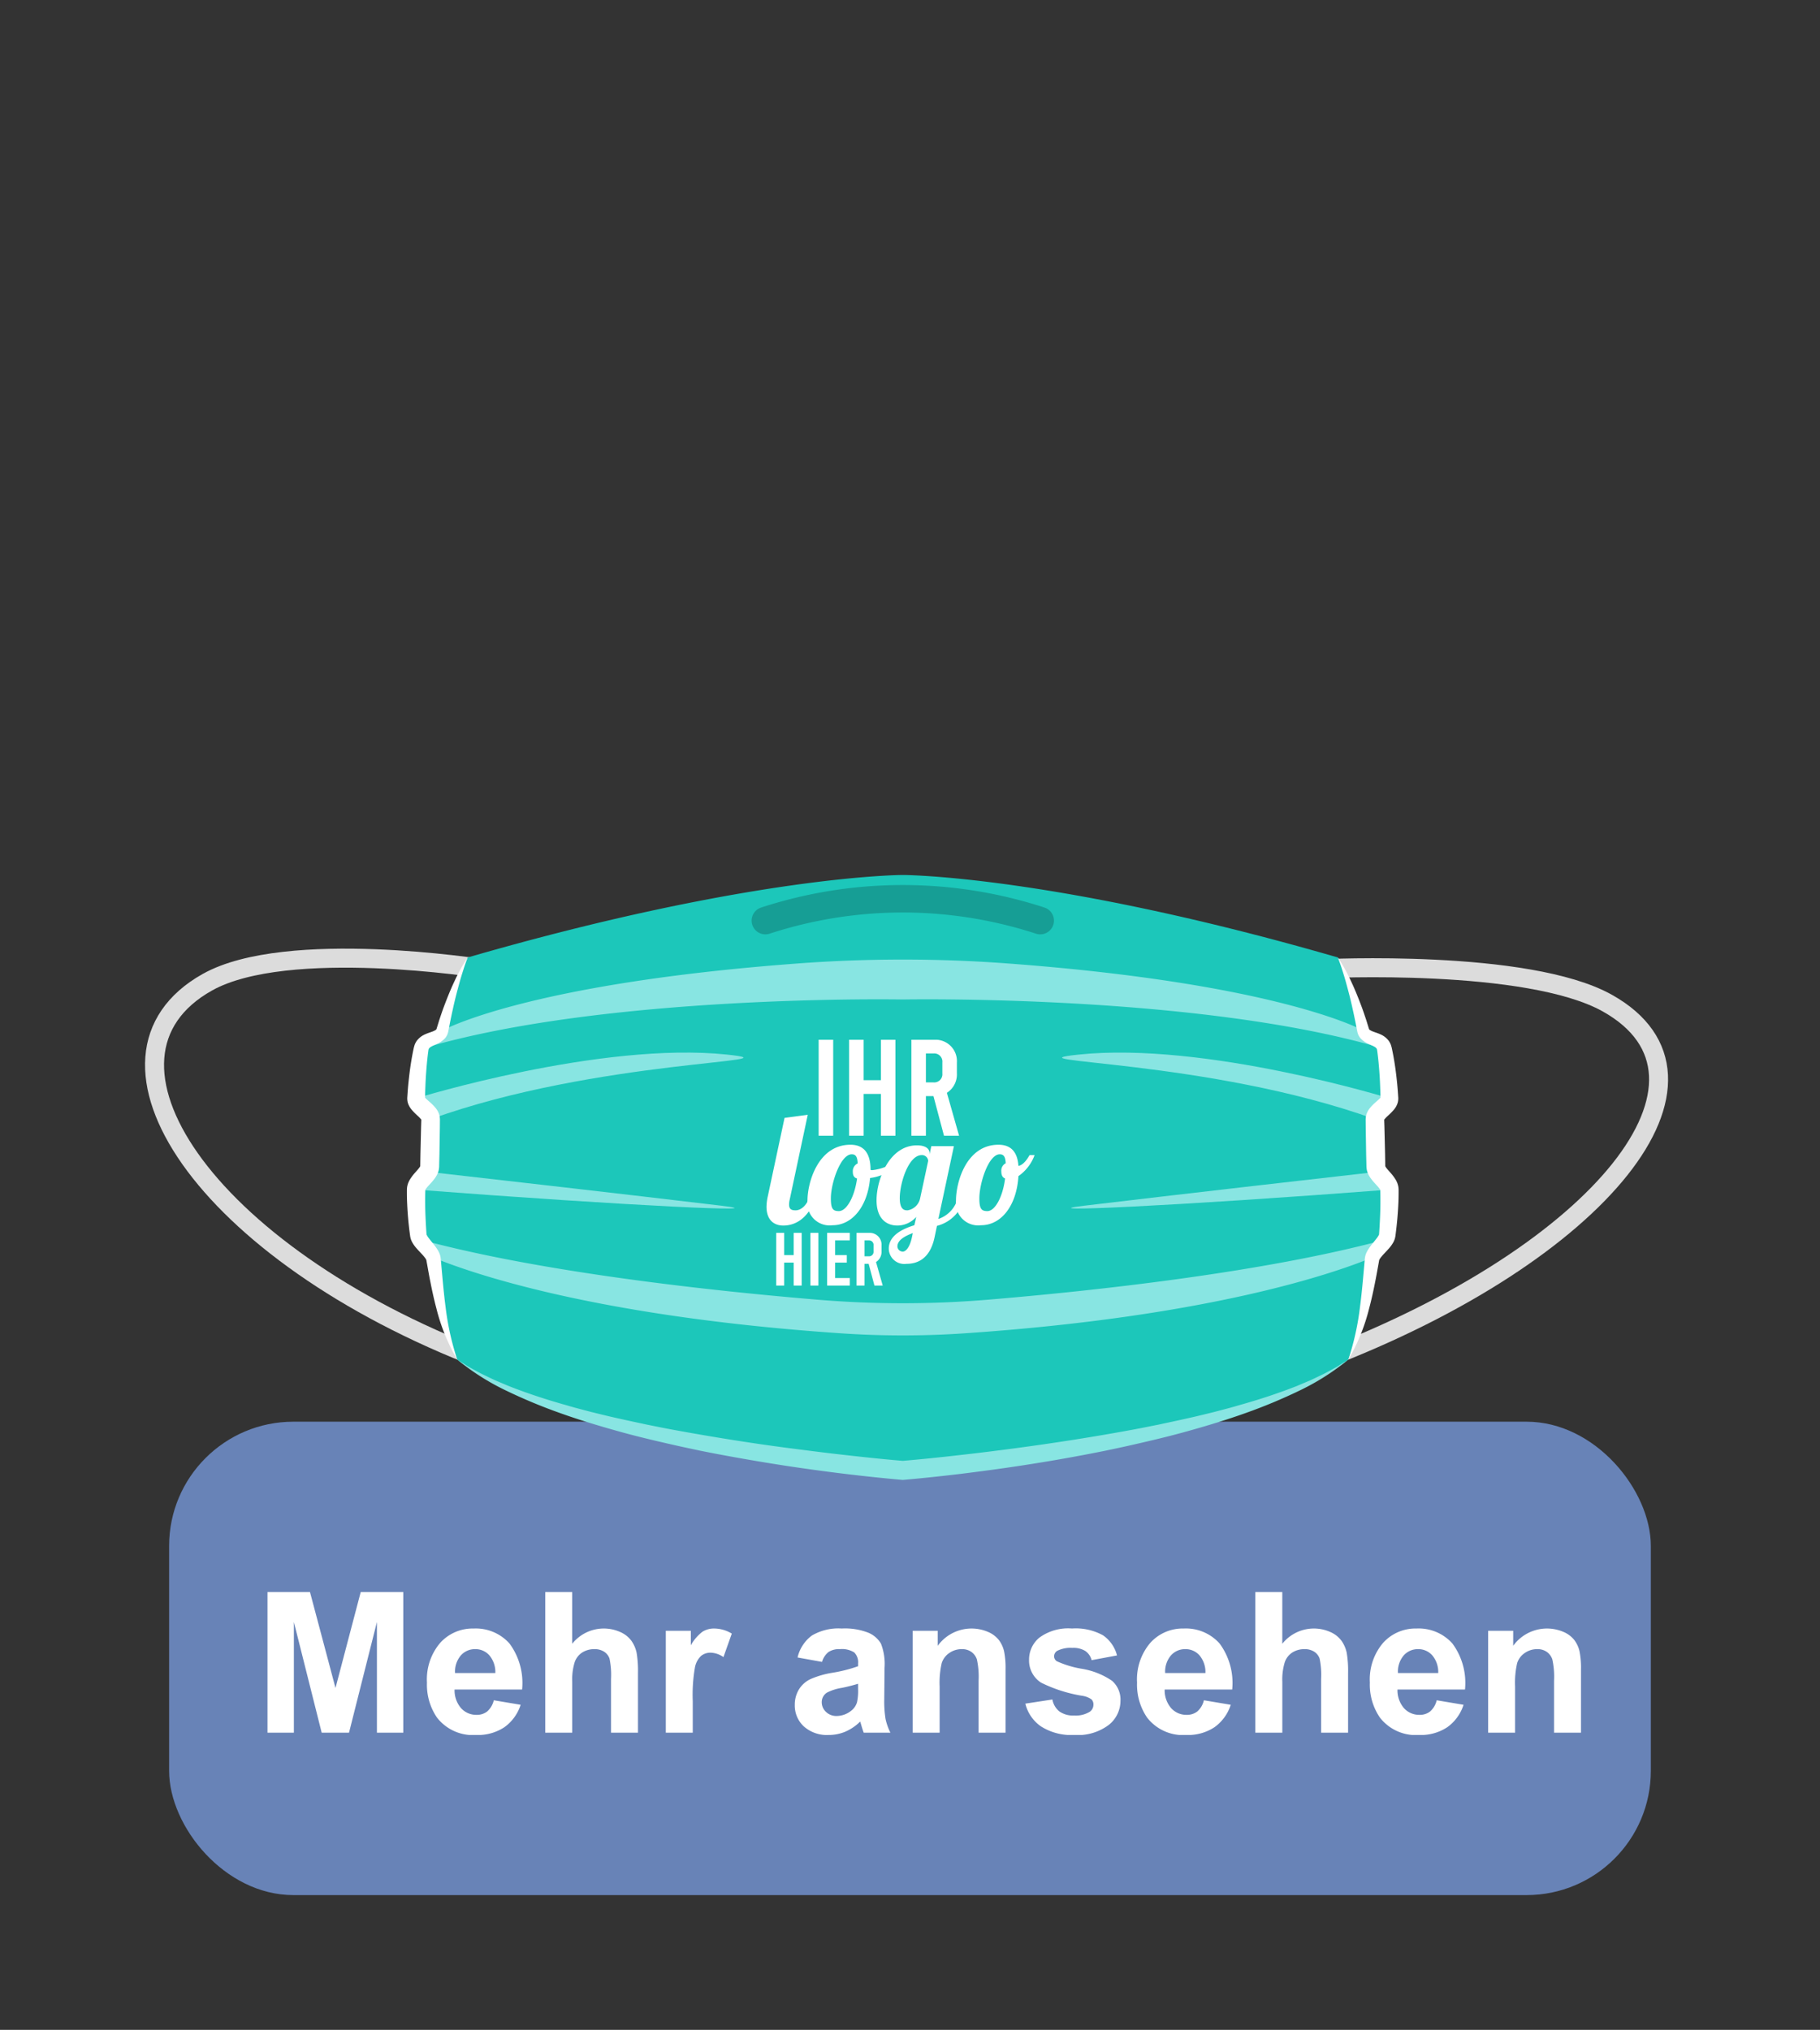 <svg xmlns="http://www.w3.org/2000/svg" xmlns:xlink="http://www.w3.org/1999/xlink" viewBox="0 0 139 155">
  <rect x="0" y="0" width="139" height="155" fill="#333333" stroke="none"/>
  <defs>
    <symbol id="button" data-name="button" viewBox="0 0 100.316 10.913">
      <g>
        <path d="M0,10.737V0H3.245L5.193,7.324,7.119,0h3.252V10.737H8.357V2.285L6.226,10.737H4.138L2.014,2.285v8.452Z" style="fill: #fff"/>
        <path d="M17.283,8.262l2.051.345a3.36,3.36,0,0,1-1.249,1.717,3.664,3.664,0,0,1-2.135.59,3.478,3.478,0,0,1-3.003-1.326,4.449,4.449,0,0,1-.769-2.68,4.298,4.298,0,0,1,1.011-3.029,3.33,3.33,0,0,1,2.556-1.095A3.451,3.451,0,0,1,18.484,3.93a5.071,5.071,0,0,1,.96,3.512H14.287a2.084,2.084,0,0,0,.498,1.425,1.559,1.559,0,0,0,1.187.509,1.26,1.26,0,0,0,.813-.264A1.629,1.629,0,0,0,17.283,8.262Zm.117-2.08a1.98,1.98,0,0,0-.461-1.358,1.414,1.414,0,0,0-1.069-.465,1.429,1.429,0,0,0-1.113.49,1.899,1.899,0,0,0-.432,1.333Z" style="fill: #fff"/>
        <path d="M23.27,0V3.948a3.083,3.083,0,0,1,3.662-.901,2.099,2.099,0,0,1,.861.674,2.46,2.46,0,0,1,.396.908,8.173,8.173,0,0,1,.106,1.546v4.562H26.237V6.628A6.091,6.091,0,0,0,26.12,5.075a1.022,1.022,0,0,0-.414-.523,1.333,1.333,0,0,0-.743-.193,1.713,1.713,0,0,0-.915.248,1.44,1.44,0,0,0-.589.751,4.473,4.473,0,0,0-.187,1.483v3.897H21.212V0Z" style="fill: #fff"/>
        <path d="M32.478,10.737H30.42V2.959H32.332V4.065a3.322,3.322,0,0,1,.883-1.033,1.622,1.622,0,0,1,.89-.249,2.621,2.621,0,0,1,1.355.388l-.637,1.795a1.806,1.806,0,0,0-.967-.337,1.14,1.14,0,0,0-.733.238,1.625,1.625,0,0,0-.473.86,12.228,12.228,0,0,0-.172,2.607Z" style="fill: #fff"/>
        <path d="M42.351,5.332l-1.868-.337a2.909,2.909,0,0,1,1.084-1.67,3.967,3.967,0,0,1,2.285-.542,4.916,4.916,0,0,1,2.051.326,2.042,2.042,0,0,1,.948.827,4.239,4.239,0,0,1,.275,1.842l-.022,2.402a8.388,8.388,0,0,0,.099,1.513,4.434,4.434,0,0,0,.37,1.044H45.537q-.081-.205-.198-.607c-.034-.122-.059-.203-.073-.242a3.711,3.711,0,0,1-1.128.769,3.248,3.248,0,0,1-1.282.256,2.648,2.648,0,0,1-1.893-.652,2.166,2.166,0,0,1-.692-1.647,2.215,2.215,0,0,1,.315-1.176,2.062,2.062,0,0,1,.883-.791,6.912,6.912,0,0,1,1.637-.479,11.113,11.113,0,0,0,2-.506v-.205a1.067,1.067,0,0,0-.293-.846,1.759,1.759,0,0,0-1.106-.252,1.47,1.47,0,0,0-.857.216A1.498,1.498,0,0,0,42.351,5.332Zm2.754,1.67a12.874,12.874,0,0,1-1.252.315,3.777,3.777,0,0,0-1.121.358.859.859,0,0,0-.403.726,1.006,1.006,0,0,0,.322.746,1.121,1.121,0,0,0,.82.315,1.782,1.782,0,0,0,1.062-.366,1.287,1.287,0,0,0,.491-.682,4.059,4.059,0,0,0,.081-1.003Z" style="fill: #fff"/>
        <path d="M56.367,10.737H54.309v-3.97a6.139,6.139,0,0,0-.132-1.63,1.14,1.14,0,0,0-.429-.574,1.222,1.222,0,0,0-.714-.205,1.65,1.65,0,0,0-.96.293,1.474,1.474,0,0,0-.583.775,6.716,6.716,0,0,0-.157,1.787v3.523H49.277V2.959H51.189V4.102a3.188,3.188,0,0,1,3.809-1.073,2.097,2.097,0,0,1,.854.627,2.27,2.27,0,0,1,.402.863,6.428,6.428,0,0,1,.114,1.385Z" style="fill: #fff"/>
        <path d="M57.879,8.519l2.065-.316a1.515,1.515,0,0,0,.535.912,1.809,1.809,0,0,0,1.128.312,2.037,2.037,0,0,0,1.201-.293.655.655,0,0,0,.271-.55.537.537,0,0,0-.146-.388,1.637,1.637,0,0,0-.689-.272,11.065,11.065,0,0,1-3.157-1.004,2.002,2.002,0,0,1-.923-1.75,2.158,2.158,0,0,1,.798-1.699,3.728,3.728,0,0,1,2.476-.689,4.318,4.318,0,0,1,2.373.52,2.659,2.659,0,0,1,1.069,1.537L62.94,5.2a1.198,1.198,0,0,0-.472-.695,1.722,1.722,0,0,0-.993-.242,2.247,2.247,0,0,0-1.165.227.49.49,0,0,0-.234.418.453.453,0,0,0,.205.373,7.663,7.663,0,0,0,1.923.579,5.741,5.741,0,0,1,2.296.915,1.905,1.905,0,0,1,.644,1.531,2.347,2.347,0,0,1-.893,1.838,3.951,3.951,0,0,1-2.644.77,4.34,4.34,0,0,1-2.516-.644A2.968,2.968,0,0,1,57.879,8.519Z" style="fill: #fff"/>
        <path d="M71.516,8.262l2.051.345a3.36,3.36,0,0,1-1.249,1.717,3.664,3.664,0,0,1-2.135.59A3.478,3.478,0,0,1,67.18,9.587a4.449,4.449,0,0,1-.769-2.68,4.298,4.298,0,0,1,1.011-3.029,3.33,3.33,0,0,1,2.556-1.095A3.451,3.451,0,0,1,72.717,3.93a5.071,5.071,0,0,1,.96,3.512H68.52a2.084,2.084,0,0,0,.498,1.425,1.559,1.559,0,0,0,1.187.509,1.26,1.26,0,0,0,.813-.264A1.629,1.629,0,0,0,71.516,8.262Zm.117-2.08a1.98,1.98,0,0,0-.461-1.358,1.414,1.414,0,0,0-1.069-.465,1.429,1.429,0,0,0-1.113.49,1.899,1.899,0,0,0-.432,1.333Z" style="fill: #fff"/>
        <path d="M77.503,0V3.948a3.083,3.083,0,0,1,3.662-.901,2.099,2.099,0,0,1,.861.674,2.458,2.458,0,0,1,.396.908,8.173,8.173,0,0,1,.106,1.546v4.562H80.47V6.628a6.091,6.091,0,0,0-.117-1.553,1.022,1.022,0,0,0-.414-.523,1.333,1.333,0,0,0-.743-.193,1.713,1.713,0,0,0-.915.248,1.441,1.441,0,0,0-.589.751,4.473,4.473,0,0,0-.187,1.483v3.897H75.445V0Z" style="fill: #fff"/>
        <path d="M89.296,8.262l2.051.345a3.36,3.36,0,0,1-1.249,1.717,3.664,3.664,0,0,1-2.135.59A3.478,3.478,0,0,1,84.96,9.587a4.449,4.449,0,0,1-.769-2.68,4.298,4.298,0,0,1,1.011-3.029,3.33,3.33,0,0,1,2.556-1.095A3.451,3.451,0,0,1,90.498,3.93a5.071,5.071,0,0,1,.959,3.512H86.301a2.083,2.083,0,0,0,.498,1.425,1.559,1.559,0,0,0,1.187.509,1.26,1.26,0,0,0,.813-.264A1.628,1.628,0,0,0,89.296,8.262Zm.117-2.08a1.98,1.98,0,0,0-.462-1.358,1.414,1.414,0,0,0-1.069-.465,1.429,1.429,0,0,0-1.113.49,1.899,1.899,0,0,0-.432,1.333Z" style="fill: #fff"/>
        <path d="M100.316,10.737H98.258v-3.97a6.14,6.14,0,0,0-.132-1.63,1.141,1.141,0,0,0-.429-.574,1.223,1.223,0,0,0-.714-.205,1.651,1.651,0,0,0-.96.293,1.474,1.474,0,0,0-.583.775,6.718,6.718,0,0,0-.157,1.787v3.523H93.226V2.959h1.912V4.102a3.188,3.188,0,0,1,3.809-1.073,2.096,2.096,0,0,1,.854.627,2.269,2.269,0,0,1,.402.863,6.428,6.428,0,0,1,.114,1.385Z" style="fill: #fff"/>
      </g>
    </symbol>
    <symbol id="your_logo_onder_elkaar_wit" data-name="your logo onder elkaar wit" viewBox="0 0 25.498 23.377">
      <g id="vertical">
        <g>
          <path d="M.924,23.377V18.364h.759v2.113h.903V18.364h.759v5.013H2.586V21.193H1.683v2.184Z" style="fill: #fff"/>
          <path d="M4.177,18.364H4.936v5.013H4.177Z" style="fill: #fff"/>
          <path d="M5.767,18.364H7.923v.716H6.527v1.397h1.11v.716h-1.11v1.468H7.923v.716H5.767Z" style="fill: #fff"/>
          <path d="M10.266,23.377,9.715,21.308H9.321v2.069H8.562V18.364h1.189a1.119,1.119,0,0,1,1.189,1.196v.552a1.14,1.14,0,0,1-.523,1.024l.637,2.241ZM9.321,20.592H9.715a.426.426,0,0,0,.465-.466v-.58a.426.426,0,0,0-.465-.466H9.321Z" style="fill: #fff"/>
        </g>
        <g>
          <path d="M3.924,7.132,2.208,15.191a2.067,2.067,0,0,0-.06.478c0,.418.194.552.612.552.582,0,1.119-.567,1.343-1.313H4.73C3.88,17.34,2.402,17.668,1.597,17.668.701,17.668,0,17.131,0,15.877a4.89,4.89,0,0,1,.119-.97L1.716,7.43Z" style="fill: #fff"/>
          <path d="M9.896,12.37a.351.351,0,0,0,.164.03,4.754,4.754,0,0,0,2.298-.895l.134.403a4.714,4.714,0,0,1-2.641,1.239c-.239,2.761-1.732,4.492-3.567,4.492A2.125,2.125,0,0,1,3.897,15.28c0-1.716,1.015-5.297,4.089-5.297C9.269,9.983,9.896,10.803,9.896,12.37Zm-1.283.821c-.314-.075-.403-.329-.403-.627a.819.819,0,0,1,.462-.806c-.03-.627-.179-.866-.567-.866-1.06,0-1.985,2.731-1.985,4.193,0,.985.194,1.209.761,1.209C7.613,16.295,8.374,14.952,8.613,13.191Z" style="fill: #fff"/>
          <path d="M17.824,10.117l-1.478,6.924a2.832,2.832,0,0,0,1.88-2.134h.627a3.599,3.599,0,0,1-2.642,2.791l-.224,1.074c-.448,2.134-1.701,2.537-2.686,2.537a1.475,1.475,0,0,1-1.671-1.448c0-1.253,1.313-1.88,2.432-2.224l.179-.791a2.395,2.395,0,0,1-1.791.821c-1.015,0-1.984-.626-1.984-2.402,0-2.015,1.238-5.223,3.835-5.223.851,0,1.209.328,1.209.761v.089l.164-.776ZM12.959,20.145c.313,0,.671-.448.865-1.328l.09-.433c-.761.284-1.463.672-1.463,1.269A.509.509,0,0,0,12.959,20.145Zm-.284-5.089c0,1.149.477,1.164.746,1.164a1.455,1.455,0,0,0,1.194-1.164l.761-3.537a.588.588,0,0,0-.612-.552C13.496,10.968,12.675,13.653,12.675,15.056Z" style="fill: #fff"/>
          <path d="M23.961,11.997c.522-.104.895-.747,1.06-1.03h.478a4.184,4.184,0,0,1-1.537,1.999c-.179,2.865-1.671,4.671-3.552,4.671A2.125,2.125,0,0,1,18.022,15.28c0-1.716.97-5.297,4.044-5.297C23.245,9.983,23.872,10.669,23.961,11.997Zm-1.269,1.194c-.239-.09-.358-.299-.358-.672a.784.784,0,0,1,.417-.776c-.03-.627-.194-.851-.567-.851-1.06,0-1.94,2.731-1.94,4.193,0,.985.194,1.209.761,1.209C21.737,16.295,22.469,14.952,22.692,13.191Z" style="fill: #fff"/>
        </g>
        <g>
          <path d="M4.96,0H6.342V9.126H4.96Z" style="fill: #fff"/>
          <path d="M7.856,9.126V0H9.238V3.846h1.643V0h1.381V9.126h-1.381V5.15H9.238V9.126Z" style="fill: #fff"/>
          <path d="M16.881,9.126,15.878,5.358H15.16V9.126H13.778V0h2.164A2.037,2.037,0,0,1,18.107,2.177V3.181a2.074,2.074,0,0,1-.952,1.864l1.16,4.08ZM15.16,4.054h.718a.775.775,0,0,0,.847-.847V2.151a.775.775,0,0,0-.847-.848H15.16Z" style="fill: #fff"/>
        </g>
      </g>
    </symbol>
  </defs>
  <g id="Laag_1" data-name="Laag 1">
    <rect x="12.916" y="108.562" width="113.164" height="36.149" rx="9.488" style="fill: #6883b7"/>
    <g>
      <path d="M101.018,73.975s15.645-.787,21.74,2.624c10.175,5.695-.336,19.045-21.74,27.22" style="fill: none;stroke: #dcdcdc;stroke-linecap: round;stroke-miterlimit: 10;stroke-width: 1.451px"/>
      <path d="M36.88,73.975s-14.947-2.383-21.041,1.028C5.663,80.698,15.476,95.645,36.88,103.819" style="fill: none;stroke: #dcdcdc;stroke-linecap: round;stroke-miterlimit: 10;stroke-width: 1.451px"/>
      <path d="M106.117,90.832c-.013-.62-1.02-1.149-1.036-1.739-.034-1.286-.067-2.5-.073-3.63-.003-.602,1.131-1.037,1.108-1.595a28.265,28.265,0,0,0-.383-3.775c-.161-.894-1.44-.661-1.619-1.403a23.579,23.579,0,0,0-1.936-5.576c-21.766-6.299-33.23-6.299-33.23-6.299s-11.463,0-33.23,6.299a23.585,23.585,0,0,0-1.936,5.576c-.179.742-1.458.508-1.619,1.403a28.264,28.264,0,0,0-.383,3.775c-.023.557,1.111.993,1.108,1.595-.006,1.13-.039,2.344-.073,3.63-.015.591-1.022,1.119-1.036,1.739a28.419,28.419,0,0,0,.167,3.49c.056.546,1.083,1.244,1.159,1.806a25.948,25.948,0,0,0,1.814,7.691c8.271,6.385,34.028,8.461,34.028,8.461s25.757-2.076,34.028-8.461a25.952,25.952,0,0,0,1.814-7.691c.076-.562,1.103-1.26,1.159-1.806A28.419,28.419,0,0,0,106.117,90.832Z" style="fill: #1cc7ba"/>
      <path d="M34.921,103.819l.468.296c.157.097.306.204.468.292.325.174.642.358.97.522.332.157.659.322.993.473l1.012.428c1.363.538,2.756.998,4.164,1.4.354.096.702.208,1.057.299l1.062.281c.712.174,1.422.354,2.139.508.715.163,1.433.312,2.149.467.72.143,1.437.291,2.16.421,2.886.528,5.785.995,8.698,1.373,1.456.189,2.912.376,4.372.537,1.457.165,2.923.32,4.374.441h-.117c1.45-.122,2.917-.275,4.373-.442,1.459-.162,2.916-.345,4.371-.539,2.91-.389,5.812-.841,8.698-1.372.722-.13,1.44-.278,2.16-.421.717-.154,1.434-.305,2.149-.467.717-.155,1.427-.334,2.139-.508l1.062-.281c.355-.091.704-.202,1.057-.299,1.409-.402,2.801-.861,4.165-1.4l1.012-.428c.334-.151.661-.316.993-.473.328-.163.645-.348.97-.521.162-.088.311-.195.468-.291l.468-.295a18.437,18.437,0,0,1-3.747,2.377,40.946,40.946,0,0,1-4.11,1.71c-1.398.5-2.818.931-4.245,1.332-1.427.404-2.869.748-4.314,1.075-.722.167-1.447.317-2.171.471-.726.144-1.453.288-2.181.42-1.456.271-2.916.512-4.379.734s-2.93.417-4.399.6c-1.472.176-2.937.335-4.424.464l-.059.005-.058-.005c-2.963-.263-5.893-.624-8.822-1.067q-2.194-.336-4.379-.737c-.728-.131-1.455-.272-2.181-.417-.724-.155-1.449-.305-2.171-.471-1.444-.327-2.887-.67-4.313-1.075-1.427-.401-2.847-.831-4.245-1.332a40.855,40.855,0,0,1-4.11-1.71A18.444,18.444,0,0,1,34.921,103.819Z" style="fill: #88e5e2"/>
      <path d="M32.89,85.463c12.776-4.599,28.481-4.318,22.637-4.934-9.65-1.016-23.745,3.339-23.745,3.339C31.758,84.426,32.893,84.861,32.89,85.463Z" style="fill: #88e5e2"/>
      <path d="M31.781,90.841c16.661,1.275,27.871,1.772,23.286,1.225-7.467-.891-17.948-2.085-22.386-2.588-.278.444-.889.872-.9,1.355Z" style="fill: #88e5e2"/>
      <path d="M104.115,78.692S97.752,75.115,76.956,73.57a108.1,108.1,0,0,0-16.013,0c-20.797,1.545-27.159,5.122-27.159,5.122-.179.742-1.458.508-1.619,1.403,14.075-4.208,36.785-3.773,36.785-3.773s22.709-.435,36.785,3.773C105.573,79.2,104.294,79.434,104.115,78.692Z" style="fill: #88e5e2"/>
      <path d="M105.008,85.463C92.232,80.864,76.527,81.145,82.371,80.53c9.65-1.016,23.745,3.339,23.745,3.339C106.14,84.426,105.005,84.861,105.008,85.463Z" style="fill: #88e5e2"/>
      <g>
        <path d="M106.117,90.841C89.456,92.116,78.246,92.613,82.831,92.066c7.467-.891,17.948-2.085,22.386-2.588.278.444.889.872.9,1.355Z" style="fill: #88e5e2"/>
        <path d="M62.404,99.243c-7.905-.662-20.988-2.059-30.333-4.595.266.444.87.941,1.01,1.374,2.796,1.157,12.291,4.504,31.097,5.789a69.945,69.945,0,0,0,9.54,0c18.806-1.285,28.301-4.632,31.097-5.789.141-.432.745-.93,1.01-1.374-9.345,2.536-22.428,3.933-30.332,4.595A78.431,78.431,0,0,1,62.404,99.243Z" style="fill: #88e5e2"/>
      </g>
      <path d="M58.453,70.299a33.843,33.843,0,0,1,20.992,0" style="fill: none;stroke: #169e95;stroke-linecap: round;stroke-miterlimit: 10;stroke-width: 2.098px"/>
      <path d="M102.977,103.819a20.618,20.618,0,0,0,.892-4.027c.09-.679.158-1.362.222-2.048l.093-1.032.046-.518.012-.13a1.682,1.682,0,0,1,.049-.23,2.013,2.013,0,0,1,.076-.193c.028-.054.056-.114.085-.161a4.196,4.196,0,0,1,.351-.494c.114-.143.223-.274.317-.398a1.603,1.603,0,0,0,.199-.31.223.223,0,0,1,.01-.032l-.006.007,0,.004.001.001.001-.008.001-.016.018-.255c.042-.681.078-1.359.082-2.033.002-.337.001-.673-.009-1.008l-.002-.063-.001-.028-.002.005c-.002.007.005.014-.001.009l0-.004-.009-.015-.008-.018-.018-.026a2.44,2.44,0,0,0-.245-.299c-.11-.12-.236-.254-.373-.427l-.104-.141c-.036-.056-.07-.11-.104-.169a2.198,2.198,0,0,1-.097-.209q-.022-.062-.04-.124l-.018-.063c-.005-.023-.009-.048-.013-.072-.007-.049-.013-.098-.018-.147l-.003-.036,0-.016-.001-.033-.003-.13-.006-.261-.013-.522-.033-2.087L104.3,85.54l0-.065v-.008l.001-.02.003-.039.007-.079a1.126,1.126,0,0,1,.025-.153c.013-.045.028-.091.043-.135a1.542,1.542,0,0,1,.231-.41,3.493,3.493,0,0,1,.452-.463c.133-.119.253-.222.325-.299l.026-.028.015-.02.015-.017.002-.003c.009-.006-.007.012-.004.026.003.005-.006.021-.006.034a.104.104,0,0,0,0,.02l.002.01.001.005V83.89l-.014-.511c-.013-.34-.025-.68-.044-1.019-.04-.677-.096-1.353-.183-2.02l-.017-.125a.159.159,0,0,0-.007-.035l-.004-.022a.079.079,0,0,0-.009-.037l-.003-.018-.01-.015a.48.48,0,0,0-.198-.17c-.113-.066-.269-.129-.445-.213a1.773,1.773,0,0,1-.587-.412.896.896,0,0,1-.07-.085c-.021-.032-.041-.066-.061-.099a.819.819,0,0,1-.09-.209c-.011-.034-.024-.076-.031-.105l-.012-.063-.025-.126-.098-.505c-.069-.336-.138-.672-.214-1.007-.143-.672-.315-1.338-.499-2.003-.09-.333-.191-.663-.297-.992q-.154-.496-.344-.982a13.101,13.101,0,0,1,1.019,1.834c.3.634.558,1.286.805,1.943.122.329.231.662.344.995l.156.503.039.126.019.063c.006.012.009.011.012.018.005.01.008.021.019.025l.009.011c.003.004.012.007.017.011a1.175,1.175,0,0,0,.286.137c.142.054.314.104.512.193a1.589,1.589,0,0,1,.616.459c.023.029.047.058.067.089l.055.098a.925.925,0,0,1,.088.203l.031.103c.01.033.021.075.023.091l.028.131c.147.699.254,1.401.333,2.104.04.351.075.703.101,1.055l.036.527a1.34,1.34,0,0,1-.031.32,1.229,1.229,0,0,1-.098.267q-.029.056-.06.112c-.02.032-.04.059-.06.089s-.042.059-.062.085l-.059.07a5.152,5.152,0,0,1-.422.423,2.251,2.251,0,0,0-.27.282c-.021.031-.031.052-.023.04a.019.019,0,0,0,.003-.012c0-.004.007-.016.007-.025a.067.067,0,0,0,0-.014l-.001-.007-.001-.003,0,.008.002.065.017.517.05,2.069.015.933a.781.781,0,0,0,.09.138c.076.1.187.219.307.358a3.621,3.621,0,0,1,.391.52l.049.085c.016.032.032.067.047.1s.03.067.044.103c.013.04.025.08.037.12a1.213,1.213,0,0,1,.047.264l.005.069.001.037,0,.067c.002.358-.004.715-.023,1.071q-.052,1.066-.185,2.115l-.033.262-.002.016-.004.025-.013.068c-.009.045-.02.09-.032.134a2.147,2.147,0,0,1-.086.209,2.619,2.619,0,0,1-.386.545c-.127.143-.249.27-.36.39a3.267,3.267,0,0,0-.279.331c-.019.025-.027.043-.042.065-.013.021-.015.03-.025.046-.003.013-.003-.001-.011.022l-.023.128-.092.512c-.062.342-.123.684-.193,1.027-.134.686-.285,1.372-.466,2.051A14.68,14.68,0,0,1,102.977,103.819Z" style="fill: #fff"/>
      <path d="M34.921,103.819a14.683,14.683,0,0,1-1.587-3.888c-.181-.68-.332-1.366-.466-2.051-.07-.343-.131-.685-.192-1.027l-.092-.512-.023-.128c-.009-.023-.008-.009-.011-.022-.011-.015-.012-.025-.025-.046-.015-.021-.023-.04-.042-.065a3.267,3.267,0,0,0-.279-.331c-.111-.121-.234-.247-.36-.39a2.615,2.615,0,0,1-.387-.545,2.172,2.172,0,0,1-.086-.209c-.012-.044-.022-.089-.032-.134l-.013-.068-.004-.025-.002-.016L31.285,94.1q-.134-1.048-.185-2.115c-.019-.355-.025-.713-.023-1.071l0-.067.001-.037.005-.069a1.207,1.207,0,0,1,.047-.264c.011-.04.024-.081.037-.12.014-.036.029-.069.044-.103s.031-.068.047-.1l.049-.085a3.628,3.628,0,0,1,.391-.52c.12-.139.231-.258.307-.358a.781.781,0,0,0,.09-.138l.015-.933.05-2.069.017-.517.002-.065,0-.008-.001.003-.001.007a.074.074,0,0,0,0,.014c0,.009.007.02.007.025a.019.019,0,0,0,.003.012c.008.013-.002-.009-.023-.04a2.253,2.253,0,0,0-.27-.282,5.137,5.137,0,0,1-.421-.423l-.059-.07c-.02-.025-.041-.057-.062-.085s-.04-.057-.06-.089q-.031-.055-.06-.112a1.239,1.239,0,0,1-.098-.267,1.34,1.34,0,0,1-.03-.32l.036-.527c.025-.352.061-.703.101-1.055.079-.703.186-1.405.333-2.104l.028-.131c.003-.016.014-.058.023-.091l.031-.103a.925.925,0,0,1,.088-.203l.055-.098c.021-.031.044-.06.067-.089a1.589,1.589,0,0,1,.616-.459c.198-.088.37-.139.512-.193a1.175,1.175,0,0,0,.286-.137c.005-.004.014-.007.017-.011l.009-.011c.011-.004.013-.015.019-.025.003-.006.007-.005.012-.018l.019-.063.039-.126.156-.503c.112-.333.221-.666.344-.995.247-.657.505-1.309.805-1.943a13.111,13.111,0,0,1,1.019-1.834q-.191.487-.344.982c-.107.329-.207.659-.297.992-.184.665-.356,1.331-.499,2.003-.076.335-.145.671-.214,1.007l-.097.505-.025.126-.012.063c-.007.029-.02.07-.031.105a.819.819,0,0,1-.09.209c-.019.033-.04.067-.06.099a.913.913,0,0,1-.07.085,1.772,1.772,0,0,1-.587.412c-.176.084-.332.147-.445.213a.479.479,0,0,0-.198.17l-.01.015-.003.018a.079.079,0,0,0-.009.037l-.004.022a.159.159,0,0,0-.007.035l-.017.125c-.087.667-.142,1.342-.183,2.02-.019.339-.032.679-.044,1.019l-.014.511v.006l.001-.005.002-.01a.104.104,0,0,0,0-.02c0-.012-.009-.029-.005-.034.002-.013-.013-.032-.004-.026l.002.003.015.017.015.02.026.028c.072.077.192.18.325.299a3.493,3.493,0,0,1,.452.463,1.543,1.543,0,0,1,.231.41c.016.045.03.09.043.135a1.142,1.142,0,0,1,.025.153l.007.079.003.039.001.02v.008l0,.065-.004.522-.033,2.087-.013.522-.006.261-.003.13-.001.033,0,.016-.003.036c-.004.049-.01.098-.018.147-.004.024-.008.049-.013.072l-.018.063q-.019.063-.04.124a2.198,2.198,0,0,1-.097.209c-.034.059-.069.113-.104.169l-.104.141c-.137.173-.264.307-.373.427a2.45,2.45,0,0,0-.245.299l-.018.026-.008.018-.009.015,0,.004c-.006.005.001-.002-.001-.009l-.002-.005-.001.028-.002.063c-.01.335-.011.67-.009,1.008.004.674.04,1.352.082,2.033l.018.255.001.016.001.008,0-.001,0-.004-.006-.007a.223.223,0,0,1,.01.032,1.603,1.603,0,0,0,.199.31c.094.124.203.255.317.398a4.197,4.197,0,0,1,.351.494c.029.047.058.108.085.161a2.039,2.039,0,0,1,.076.193,1.696,1.696,0,0,1,.049.23l.012.13.046.518.093,1.032c.064.686.132,1.369.222,2.048A20.618,20.618,0,0,0,34.921,103.819Z" style="fill: #fff"/>
    </g>
    <use width="100.316" height="10.913" transform="translate(20.43 121.572)" xlink:href="#button"/>
    <use width="25.498" height="23.377" transform="translate(58.541 79.397) scale(0.803)" xlink:href="#your_logo_onder_elkaar_wit"/>
  </g>
</svg>
